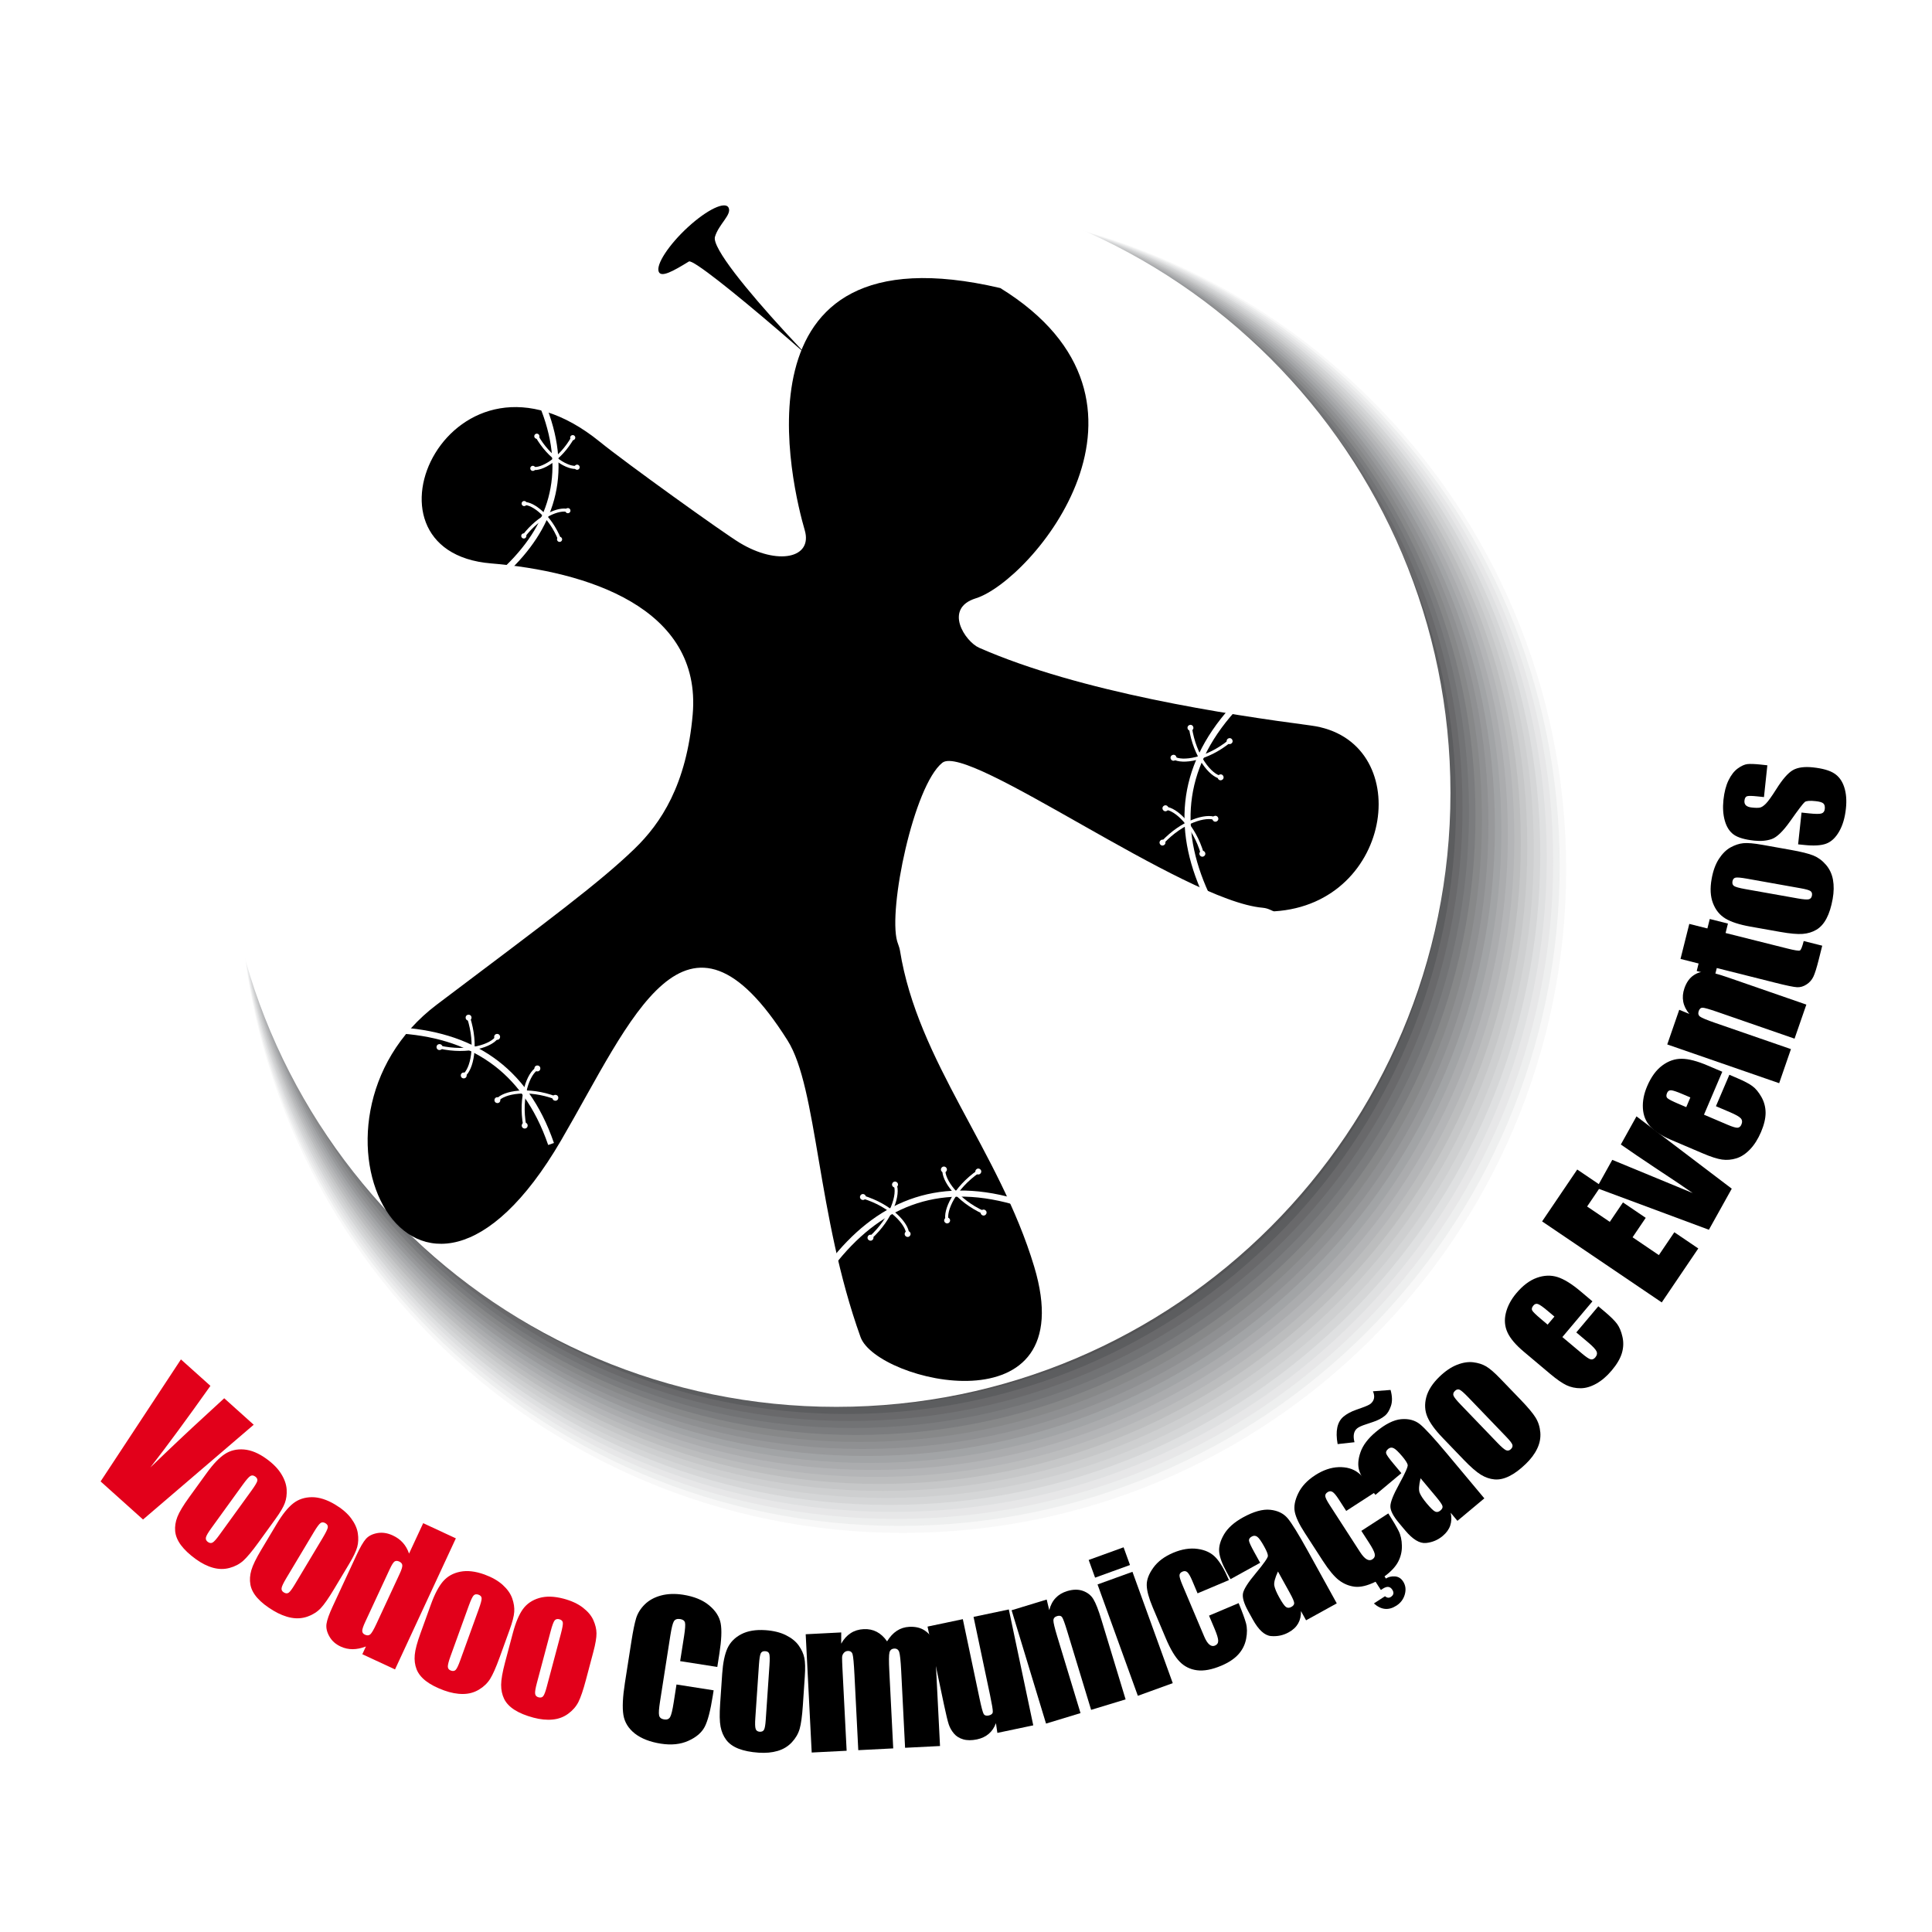<?xml version="1.0" encoding="utf-8"?>
<!-- Generator: Adobe Illustrator 12.0.0, SVG Export Plug-In . SVG Version: 6.00 Build 51448)  -->
<!DOCTYPE svg PUBLIC "-//W3C//DTD SVG 1.1//EN" "http://www.w3.org/Graphics/SVG/1.1/DTD/svg11.dtd">
<svg  version="1.1" id="Calque_1" xmlns:x="http://ns.adobe.com/Extensibility/1.0/" xmlns:i="http://ns.adobe.com/AdobeIllustrator/10.0/" xmlns:graph="http://ns.adobe.com/Graphs/1.0/"
	 xmlns="http://www.w3.org/2000/svg" xmlns:xlink="http://www.w3.org/1999/xlink" xmlns:a="http://ns.adobe.com/AdobeSVGViewerExtensions/3.0/"
	 width="192.756" height="192.756" viewBox="0 0 192.756 192.756"
	 style="overflow:visible;enable-background:new 0 0 192.756 192.756;" xml:space="preserve">
<g>
	<polygon style="fill-rule:evenodd;clip-rule:evenodd;fill:#FFFFFF;" points="0,0 192.756,0 192.756,192.756 0,192.756 0,0 	"/>
	<path style="fill-rule:evenodd;clip-rule:evenodd;fill:#FFFFFF;" d="M90.392,20.613c36.726,0,66.511,29.785,66.511,66.512
		c0,36.726-29.785,66.511-66.511,66.511c-36.728,0-66.513-29.785-66.513-66.511C23.879,50.398,53.664,20.613,90.392,20.613
		L90.392,20.613z"/>
	<path style="fill-rule:evenodd;clip-rule:evenodd;fill:#F8F8F8;" d="M90.061,20.547c36.551,0,66.195,29.644,66.195,66.196
		c0,36.552-29.644,66.195-66.195,66.195c-36.553,0-66.197-29.644-66.197-66.195C23.864,50.19,53.508,20.547,90.061,20.547
		L90.061,20.547z"/>
	<path style="fill-rule:evenodd;clip-rule:evenodd;fill:#EEEFEF;" d="M89.73,20.48c36.377,0,65.88,29.502,65.88,65.88
		c0,36.377-29.503,65.88-65.88,65.88c-36.378,0-65.881-29.503-65.881-65.88C23.85,49.983,53.352,20.48,89.73,20.48L89.73,20.48z"/>
	<path style="fill-rule:evenodd;clip-rule:evenodd;fill:#E7E7E8;" d="M89.399,20.414c36.203,0,65.564,29.361,65.564,65.565
		c0,36.203-29.361,65.564-65.564,65.564c-36.204,0-65.565-29.361-65.565-65.564C23.834,49.774,53.195,20.414,89.399,20.414
		L89.399,20.414z"/>
	<path style="fill-rule:evenodd;clip-rule:evenodd;fill:#DFE0E1;" d="M89.069,20.347c36.029,0,65.249,29.22,65.249,65.249
		c0,36.029-29.22,65.249-65.249,65.249c-36.03,0-65.25-29.22-65.25-65.249C23.819,49.567,53.039,20.347,89.069,20.347L89.069,20.347
		z"/>
	<path style="fill-rule:evenodd;clip-rule:evenodd;fill:#D5D6D7;" d="M88.738,20.281c35.854,0,64.933,29.078,64.933,64.934
		c0,35.855-29.078,64.932-64.933,64.932c-35.855,0-64.934-29.077-64.934-64.932C23.805,49.359,52.883,20.281,88.738,20.281
		L88.738,20.281z"/>
	<path style="fill-rule:evenodd;clip-rule:evenodd;fill:#CECFD0;" d="M88.408,20.214c35.68,0,64.617,28.937,64.617,64.618
		c0,35.68-28.937,64.617-64.617,64.617c-35.682,0-64.618-28.938-64.618-64.617C23.79,49.151,52.726,20.214,88.408,20.214
		L88.408,20.214z"/>
	<path style="fill-rule:evenodd;clip-rule:evenodd;fill:#C6C7C8;" d="M88.077,20.147c35.506,0,64.301,28.795,64.301,64.302
		c0,35.506-28.795,64.301-64.301,64.301c-35.507,0-64.303-28.795-64.303-64.301C23.774,48.943,52.57,20.147,88.077,20.147
		L88.077,20.147z"/>
	<path style="fill-rule:evenodd;clip-rule:evenodd;fill:#BCBDBE;" d="M87.747,20.081c35.332,0,63.985,28.654,63.985,63.986
		s-28.653,63.986-63.985,63.986c-35.333,0-63.987-28.654-63.987-63.986S52.414,20.081,87.747,20.081L87.747,20.081z"/>
	<path style="fill-rule:evenodd;clip-rule:evenodd;fill:#B4B5B7;" d="M87.416,20.015c35.157,0,63.67,28.512,63.67,63.67
		c0,35.158-28.513,63.67-63.67,63.67c-35.159,0-63.671-28.513-63.671-63.67C23.745,48.527,52.257,20.015,87.416,20.015
		L87.416,20.015z"/>
	<path style="fill-rule:evenodd;clip-rule:evenodd;fill:#ABACAE;" d="M87.085,19.948c34.983,0,63.354,28.372,63.354,63.355
		c0,34.983-28.371,63.354-63.354,63.354c-34.984,0-63.355-28.371-63.355-63.354C23.73,48.319,52.101,19.948,87.085,19.948
		L87.085,19.948z"/>
	<path style="fill-rule:evenodd;clip-rule:evenodd;fill:#A2A4A6;" d="M86.754,19.881c34.808,0,63.039,28.23,63.039,63.04
		c0,34.809-28.23,63.038-63.039,63.038c-34.81,0-63.039-28.229-63.039-63.038C23.715,48.111,51.945,19.881,86.754,19.881
		L86.754,19.881z"/>
	<path style="fill-rule:evenodd;clip-rule:evenodd;fill:#98999B;" d="M86.424,19.815c34.634,0,62.723,28.088,62.723,62.723
		s-28.089,62.724-62.723,62.724c-34.635,0-62.724-28.089-62.724-62.724S51.789,19.815,86.424,19.815L86.424,19.815z"/>
	<path style="fill-rule:evenodd;clip-rule:evenodd;fill:#8F9092;" d="M86.093,19.749c34.459,0,62.407,27.947,62.407,62.408
		c0,34.46-27.947,62.407-62.407,62.407c-34.461,0-62.408-27.947-62.408-62.407C23.685,47.695,51.632,19.749,86.093,19.749
		L86.093,19.749z"/>
	<path style="fill-rule:evenodd;clip-rule:evenodd;fill:#878889;" d="M85.763,19.682c34.285,0,62.091,27.806,62.091,62.092
		c0,34.286-27.806,62.091-62.091,62.091c-34.287,0-62.093-27.806-62.093-62.091C23.67,47.488,51.476,19.682,85.763,19.682
		L85.763,19.682z"/>
	<path style="fill-rule:evenodd;clip-rule:evenodd;fill:#7B7C7E;" d="M85.432,19.615c34.111,0,61.775,27.665,61.775,61.776
		c0,34.111-27.664,61.776-61.775,61.776c-34.112,0-61.777-27.665-61.777-61.776C23.655,47.28,51.32,19.615,85.432,19.615
		L85.432,19.615z"/>
	<path style="fill-rule:evenodd;clip-rule:evenodd;fill:#727375;" d="M85.102,19.549c33.937,0,61.46,27.523,61.46,61.461
		c0,33.937-27.523,61.46-61.46,61.46c-33.938,0-61.461-27.523-61.461-61.46C23.64,47.072,51.163,19.549,85.102,19.549L85.102,19.549
		z"/>
	<path style="fill-rule:evenodd;clip-rule:evenodd;fill:#69696B;" d="M84.771,19.482c33.763,0,61.145,27.381,61.145,61.145
		c0,33.763-27.382,61.145-61.145,61.145c-33.764,0-61.145-27.382-61.145-61.145C23.625,46.864,51.007,19.482,84.771,19.482
		L84.771,19.482z"/>
	<path style="fill-rule:evenodd;clip-rule:evenodd;fill:#5C5D5F;" d="M84.44,19.416c33.588,0,60.829,27.24,60.829,60.83
		c0,33.588-27.24,60.829-60.829,60.829c-33.589,0-60.83-27.241-60.83-60.829C23.61,46.656,50.851,19.416,84.44,19.416L84.44,19.416z
		"/>
	<path style="fill-rule:evenodd;clip-rule:evenodd;fill:#535355;" d="M84.109,19.349c33.414,0,60.513,27.099,60.513,60.514
		c0,33.415-27.099,60.513-60.513,60.513c-33.415,0-60.514-27.099-60.514-60.513C23.596,46.448,50.694,19.349,84.109,19.349
		L84.109,19.349z"/>
	<path style="fill-rule:evenodd;clip-rule:evenodd;fill:#49494B;" d="M83.779,19.283c33.24,0,60.197,26.958,60.197,60.198
		s-26.957,60.197-60.197,60.197c-33.241,0-60.198-26.957-60.198-60.197S50.538,19.283,83.779,19.283L83.779,19.283z"/>
	<path style="fill-rule:evenodd;clip-rule:evenodd;fill:#3E3E40;" d="M83.448,19.216c33.066,0,59.881,26.816,59.881,59.882
		s-26.815,59.882-59.881,59.882c-33.066,0-59.882-26.816-59.882-59.882S50.381,19.216,83.448,19.216L83.448,19.216z"/>
	<path style="fill-rule:evenodd;clip-rule:evenodd;fill:#FFFFFF;" d="M83.448,17.833c33.829,0,61.264,27.436,61.264,61.265
		c0,33.829-27.436,61.265-61.264,61.265c-33.83,0-61.265-27.436-61.265-61.265C22.183,45.269,49.618,17.833,83.448,17.833
		L83.448,17.833z"/>
	<path style="fill-rule:evenodd;clip-rule:evenodd;" d="M99.804,28.741c18.387,11.356,3.068,29.235-2.448,30.953
		c-3.255,1.014-1.06,4.321,0.332,4.933c10.073,4.43,24.837,6.67,33.101,7.758c10.483,1.38,8.396,17.796-3.65,18.537
		c-0.181,0.011-0.535-0.303-1.158-0.356c-7.853-0.663-29.431-16.507-31.969-14.463c-2.849,2.293-5.418,14.599-4.499,17.82
		c0.085,0.298,0.225,0.583,0.273,0.889c1.779,11.15,9.911,19.975,13.394,31.555c4.957,16.474-15.701,11.549-17.323,7.033
		c-4.371-12.168-4.288-24.843-7.282-29.596c-10.149-16.104-15.562-2.088-22.594,9.969c-14.609,25.052-27.831-1.911-12.39-13.551
		c11.384-8.58,16.24-12.183,19.714-15.537c2.623-2.532,5.193-6.381,5.805-13.401c0.933-10.708-10.666-14.302-20.1-15.071
		c-14.546-1.187-3.939-24.143,10.842-12.131c2.584,2.1,12.25,9.044,13.938,10.067c3.793,2.298,7.319,1.549,6.5-1.249
		C79.149,49.001,72.321,22.3,99.804,28.741L99.804,28.741z"/>
	<path style="fill-rule:evenodd;clip-rule:evenodd;" d="M72.696,20.733c-0.319-0.699-2.139,0.166-4.063,1.931
		c-1.923,1.766-3.224,3.765-2.904,4.464c0.259,0.567,1.403-0.053,3-1.038c0.767-0.473,17.102,13.777,17.051,14.345
		c-0.059,0.663-15.099-14.667-14.448-16.812C71.717,22.352,73.015,21.43,72.696,20.733L72.696,20.733z"/>
	<path style="fill:#E2001A;" d="M25.313,142.146l-11.043,9.456l-4.234-3.8l8.016-12.173l2.942,2.638
		c-2.313,3.262-4.31,5.979-5.998,8.149c1.998-1.93,3.797-3.629,5.393-5.088l1.982-1.824L25.313,142.146L25.313,142.146z"/>
	<path style="fill:#E2001A;" d="M27.468,151.569l-1.696,2.344c-0.624,0.86-1.125,1.459-1.502,1.8
		c-0.377,0.337-0.833,0.577-1.368,0.72c-0.538,0.146-1.088,0.137-1.651-0.018c-0.565-0.155-1.137-0.444-1.714-0.86
		c-0.645-0.466-1.137-0.934-1.484-1.398c-0.343-0.465-0.535-0.93-0.577-1.396c-0.04-0.465,0.033-0.939,0.222-1.422
		c0.188-0.483,0.578-1.131,1.164-1.943l1.775-2.452c0.644-0.891,1.243-1.514,1.799-1.876c0.553-0.361,1.188-0.511,1.909-0.453
		c0.72,0.061,1.468,0.371,2.246,0.937c0.654,0.471,1.146,0.976,1.475,1.511c0.328,0.532,0.504,1.049,0.535,1.544
		c0.027,0.499-0.031,0.945-0.18,1.347C28.277,150.351,27.961,150.892,27.468,151.569L27.468,151.569z M25.076,148.739
		c0.356-0.492,0.554-0.82,0.593-0.984c0.039-0.167-0.027-0.313-0.201-0.438c-0.173-0.124-0.334-0.146-0.483-0.058
		c-0.152,0.086-0.404,0.374-0.76,0.863l-3.125,4.319c-0.328,0.453-0.514,0.767-0.553,0.945c-0.042,0.18,0.021,0.332,0.188,0.453
		c0.173,0.125,0.334,0.144,0.48,0.058c0.146-0.082,0.368-0.331,0.666-0.744L25.076,148.739L25.076,148.739z"/>
	<path style="fill:#E2001A;" d="M34.833,156.032l-1.487,2.483c-0.546,0.912-0.99,1.553-1.337,1.924s-0.781,0.65-1.304,0.839
		c-0.52,0.188-1.07,0.231-1.645,0.125c-0.578-0.106-1.17-0.344-1.781-0.709c-0.684-0.407-1.216-0.83-1.602-1.265
		c-0.383-0.432-0.614-0.878-0.696-1.34c-0.082-0.459-0.049-0.937,0.097-1.435c0.146-0.499,0.474-1.177,0.991-2.037l1.553-2.599
		c0.566-0.942,1.107-1.617,1.629-2.024c0.52-0.41,1.143-0.614,1.864-0.62c0.72-0.003,1.496,0.243,2.319,0.735
		c0.693,0.417,1.228,0.876,1.599,1.377c0.374,0.505,0.596,1.004,0.668,1.496s0.052,0.944-0.058,1.355
		C35.533,154.749,35.262,155.314,34.833,156.032L34.833,156.032z M32.204,153.421c0.31-0.52,0.477-0.863,0.501-1.033
		c0.024-0.168-0.055-0.308-0.237-0.417c-0.183-0.109-0.347-0.115-0.486-0.018c-0.143,0.1-0.371,0.406-0.681,0.927l-2.739,4.577
		c-0.286,0.48-0.444,0.809-0.468,0.991c-0.027,0.183,0.049,0.325,0.229,0.432c0.182,0.112,0.343,0.118,0.483,0.021
		c0.137-0.101,0.337-0.368,0.599-0.806L32.204,153.421L32.204,153.421z"/>
	<path style="fill:#E2001A;" d="M45.481,153.481l-6.07,13.077l-3.262-1.515l0.359-0.774c-0.462,0.179-0.903,0.268-1.322,0.271
		c-0.419-0.001-0.817-0.085-1.194-0.262c-0.508-0.234-0.885-0.571-1.131-1.012c-0.25-0.438-0.344-0.857-0.286-1.256
		s0.271-0.994,0.639-1.784l2.328-5.016c0.38-0.826,0.706-1.386,0.97-1.681c0.265-0.295,0.647-0.486,1.146-0.575
		c0.499-0.085,1.006-0.006,1.529,0.237c0.405,0.186,0.742,0.432,1.009,0.732c0.271,0.302,0.474,0.663,0.614,1.079l1.411-3.036
		L45.481,153.481L45.481,153.481z M39.873,157.022c0.183-0.392,0.271-0.672,0.265-0.836c-0.003-0.167-0.106-0.295-0.304-0.39
		c-0.194-0.088-0.352-0.088-0.477,0.001c-0.125,0.091-0.283,0.346-0.477,0.766l-2.438,5.249c-0.204,0.436-0.304,0.739-0.301,0.906
		c0,0.167,0.091,0.292,0.273,0.377c0.21,0.098,0.386,0.085,0.529-0.033c0.14-0.122,0.35-0.48,0.626-1.079L39.873,157.022
		L39.873,157.022z"/>
	<path style="fill:#E2001A;" d="M50.834,162.637l-0.985,2.721c-0.362,0.997-0.678,1.711-0.946,2.143
		c-0.27,0.429-0.641,0.788-1.118,1.073c-0.475,0.286-1.006,0.432-1.593,0.435c-0.584,0.006-1.213-0.112-1.882-0.353
		c-0.748-0.273-1.352-0.584-1.811-0.937c-0.459-0.353-0.772-0.747-0.94-1.182c-0.167-0.438-0.228-0.912-0.179-1.429
		c0.045-0.517,0.24-1.247,0.584-2.188l1.03-2.849c0.374-1.033,0.778-1.8,1.209-2.298c0.435-0.499,1.003-0.821,1.711-0.961
		c0.708-0.143,1.514-0.048,2.419,0.276c0.757,0.277,1.368,0.624,1.833,1.049c0.462,0.423,0.775,0.869,0.939,1.338
		c0.164,0.471,0.231,0.918,0.2,1.344C51.278,161.241,51.12,161.85,50.834,162.637L50.834,162.637z M47.755,160.573
		c0.207-0.568,0.307-0.939,0.297-1.11c-0.009-0.17-0.112-0.291-0.313-0.361c-0.201-0.073-0.362-0.049-0.483,0.076
		c-0.119,0.121-0.283,0.468-0.49,1.04l-1.815,5.015c-0.191,0.523-0.279,0.879-0.27,1.062s0.112,0.31,0.307,0.38
		c0.2,0.072,0.358,0.049,0.477-0.073c0.116-0.122,0.262-0.423,0.435-0.902L47.755,160.573L47.755,160.573z"/>
	<path style="fill:#E2001A;" d="M59.2,164.804l-0.742,2.797c-0.273,1.027-0.525,1.767-0.756,2.219
		c-0.231,0.45-0.571,0.839-1.019,1.164c-0.45,0.329-0.966,0.521-1.55,0.575c-0.583,0.058-1.219-0.006-1.906-0.188
		c-0.769-0.204-1.398-0.462-1.888-0.775c-0.486-0.31-0.833-0.675-1.04-1.094c-0.204-0.423-0.304-0.891-0.301-1.408
		c0.003-0.52,0.134-1.264,0.389-2.23l0.778-2.928c0.283-1.061,0.62-1.86,1.006-2.395c0.389-0.535,0.93-0.903,1.623-1.107
		c0.693-0.203,1.501-0.179,2.432,0.067c0.781,0.207,1.419,0.502,1.915,0.882c0.499,0.383,0.852,0.799,1.055,1.252
		c0.204,0.456,0.311,0.894,0.316,1.319S59.416,163.995,59.2,164.804L59.2,164.804z M55.954,163.02c0.154-0.583,0.222-0.96,0.2-1.13
		c-0.024-0.168-0.137-0.28-0.343-0.335s-0.365-0.016-0.475,0.118c-0.109,0.135-0.243,0.493-0.398,1.076l-1.371,5.155
		c-0.143,0.538-0.204,0.9-0.176,1.082c0.024,0.18,0.136,0.299,0.337,0.354c0.207,0.055,0.365,0.015,0.468-0.116
		c0.106-0.13,0.225-0.443,0.355-0.939L55.954,163.02L55.954,163.02z"/>
	<path d="M71.565,166.312l-3.706-0.58l0.389-2.48c0.112-0.721,0.143-1.177,0.094-1.368c-0.051-0.191-0.212-0.307-0.483-0.35
		c-0.304-0.048-0.514,0.031-0.632,0.234c-0.116,0.204-0.228,0.666-0.344,1.39l-1.033,6.614c-0.109,0.692-0.14,1.148-0.091,1.373
		c0.049,0.226,0.219,0.359,0.504,0.404c0.277,0.043,0.474-0.033,0.593-0.233c0.119-0.198,0.237-0.684,0.359-1.465l0.279-1.788
		l3.706,0.581l-0.088,0.556c-0.231,1.472-0.499,2.499-0.802,3.083c-0.304,0.583-0.848,1.049-1.635,1.4
		c-0.784,0.354-1.699,0.447-2.742,0.283c-1.085-0.17-1.948-0.508-2.593-1.009c-0.641-0.505-1.021-1.122-1.143-1.852
		c-0.119-0.729-0.07-1.793,0.148-3.188l0.651-4.161c0.161-1.027,0.316-1.791,0.468-2.295c0.152-0.502,0.438-0.964,0.86-1.384
		c0.425-0.419,0.967-0.717,1.629-0.894c0.66-0.176,1.392-0.2,2.198-0.076c1.088,0.171,1.958,0.523,2.599,1.059
		c0.644,0.532,1.027,1.131,1.152,1.796c0.125,0.666,0.082,1.666-0.125,2.997L71.565,166.312L71.565,166.312z"/>
	<path d="M80.294,167.284l-0.194,2.885c-0.073,1.062-0.179,1.833-0.319,2.323c-0.14,0.486-0.401,0.933-0.778,1.337
		c-0.38,0.407-0.848,0.693-1.411,0.86c-0.562,0.167-1.197,0.225-1.909,0.176c-0.793-0.055-1.458-0.188-1.997-0.397
		c-0.541-0.213-0.949-0.505-1.231-0.879c-0.28-0.374-0.468-0.814-0.565-1.325c-0.098-0.508-0.11-1.262-0.042-2.265l0.206-3.019
		c0.076-1.094,0.253-1.942,0.529-2.544c0.28-0.599,0.742-1.064,1.383-1.396c0.638-0.331,1.44-0.462,2.398-0.398
		c0.806,0.055,1.49,0.223,2.049,0.502c0.562,0.28,0.988,0.623,1.273,1.027c0.289,0.407,0.478,0.817,0.562,1.234
		C80.337,165.822,80.353,166.448,80.294,167.284L80.294,167.284z M76.769,166.15c0.042-0.604,0.033-0.987-0.021-1.148
		c-0.052-0.161-0.186-0.25-0.401-0.262c-0.213-0.015-0.359,0.052-0.44,0.204c-0.083,0.151-0.143,0.532-0.186,1.137l-0.361,5.319
		c-0.04,0.557-0.028,0.921,0.033,1.095c0.058,0.173,0.192,0.267,0.398,0.282c0.213,0.013,0.359-0.055,0.438-0.204
		c0.079-0.148,0.137-0.477,0.17-0.987L76.769,166.15L76.769,166.15z"/>
	<path d="M83.93,162.868l-0.003,1.121c0.256-0.459,0.572-0.808,0.945-1.048c0.374-0.244,0.806-0.378,1.298-0.401
		c0.96-0.049,1.739,0.358,2.334,1.219c0.28-0.459,0.605-0.812,0.973-1.052c0.368-0.243,0.784-0.374,1.246-0.398
		c0.611-0.03,1.125,0.091,1.538,0.368c0.417,0.276,0.69,0.626,0.827,1.051c0.134,0.423,0.225,1.119,0.273,2.086l0.425,8.387
		l-3.486,0.176l-0.389-7.693c-0.052-1.006-0.119-1.629-0.198-1.866c-0.082-0.237-0.247-0.35-0.496-0.338
		c-0.255,0.016-0.414,0.144-0.474,0.384c-0.064,0.24-0.067,0.866-0.015,1.882l0.389,7.692l-3.486,0.177l-0.38-7.499
		c-0.058-1.155-0.122-1.848-0.191-2.076c-0.067-0.228-0.228-0.334-0.483-0.322c-0.161,0.009-0.292,0.076-0.398,0.204
		c-0.106,0.127-0.164,0.276-0.164,0.453c-0.003,0.176,0.009,0.547,0.037,1.118l0.417,8.18l-3.486,0.177l-0.599-11.801L83.93,162.868
		L83.93,162.868z"/>
	<path d="M100.651,160.576l2.438,11.562l-3.581,0.754l-0.143-0.969c-0.161,0.437-0.401,0.793-0.718,1.063s-0.705,0.452-1.169,0.553
		c-0.529,0.109-0.988,0.109-1.374-0.003c-0.39-0.112-0.697-0.304-0.927-0.577c-0.231-0.273-0.401-0.571-0.514-0.897
		c-0.109-0.325-0.27-0.984-0.48-1.979l-1.641-7.797l3.52-0.741l1.657,7.866c0.188,0.899,0.331,1.429,0.418,1.584
		c0.091,0.158,0.259,0.21,0.505,0.161c0.261-0.058,0.398-0.177,0.41-0.361c0.013-0.186-0.082-0.752-0.279-1.696l-1.641-7.782
		L100.651,160.576L100.651,160.576z"/>
	<path d="M104.429,159.588l0.256,1.058c0.124-0.492,0.334-0.896,0.632-1.212c0.298-0.316,0.684-0.548,1.155-0.69
		c0.59-0.18,1.115-0.186,1.574-0.021s0.809,0.44,1.043,0.83c0.237,0.392,0.508,1.082,0.806,2.07l2.407,7.924l-3.441,1.046
		l-2.38-7.83c-0.237-0.778-0.404-1.246-0.508-1.401c-0.103-0.155-0.271-0.194-0.504-0.125c-0.243,0.073-0.368,0.22-0.371,0.435
		c-0.003,0.213,0.125,0.748,0.383,1.6l2.322,7.645l-3.44,1.046l-3.435-11.308L104.429,159.588L104.429,159.588z"/>
	<path d="M112.101,154.375l0.639,1.767l-3.483,1.261l-0.639-1.766L112.101,154.375L112.101,154.375z M112.985,156.819l4.021,11.109
		l-3.483,1.262l-4.021-11.109L112.985,156.819L112.985,156.819z"/>
	<path d="M122.609,157.648l-3.128,1.319l-0.529-1.255c-0.186-0.438-0.346-0.718-0.483-0.845c-0.137-0.125-0.301-0.149-0.492-0.067
		s-0.292,0.203-0.298,0.367c-0.009,0.165,0.088,0.483,0.289,0.961l2.17,5.134c0.164,0.39,0.335,0.66,0.517,0.812
		c0.18,0.152,0.365,0.188,0.557,0.11c0.225-0.095,0.334-0.262,0.328-0.496c-0.006-0.237-0.128-0.635-0.367-1.2l-0.548-1.295
		l2.955-1.25c0.361,0.873,0.604,1.538,0.732,1.997c0.124,0.459,0.131,0.982,0.015,1.568c-0.115,0.59-0.373,1.104-0.774,1.548
		c-0.398,0.44-0.964,0.817-1.696,1.128c-0.937,0.395-1.745,0.547-2.429,0.459c-0.682-0.089-1.259-0.374-1.727-0.854
		c-0.471-0.483-0.931-1.252-1.38-2.313l-1.307-3.094c-0.39-0.925-0.591-1.66-0.603-2.21c-0.016-0.547,0.203-1.134,0.656-1.761
		c0.45-0.626,1.113-1.121,1.982-1.489c0.863-0.364,1.678-0.495,2.447-0.386c0.766,0.106,1.367,0.398,1.805,0.869
		C121.74,155.876,122.178,156.624,122.609,157.648L122.609,157.648z"/>
	<path d="M125.725,155.92l-2.954,1.632l-0.384-0.696c-0.443-0.8-0.689-1.468-0.747-2.003c-0.055-0.535,0.105-1.122,0.478-1.763
		c0.373-0.639,1.003-1.204,1.89-1.696c1.067-0.587,1.974-0.842,2.721-0.763c0.751,0.078,1.328,0.361,1.742,0.848
		c0.41,0.489,1.088,1.59,2.033,3.298l2.866,5.191l-3.063,1.69l-0.508-0.918c0.012,0.474-0.085,0.888-0.286,1.24
		c-0.203,0.353-0.513,0.645-0.936,0.875c-0.551,0.308-1.14,0.429-1.772,0.374c-0.629-0.055-1.234-0.604-1.812-1.65l-0.469-0.848
		c-0.425-0.775-0.596-1.368-0.507-1.784c0.091-0.417,0.514-1.08,1.273-1.985c0.812-0.976,1.216-1.557,1.21-1.735
		c-0.003-0.18-0.125-0.486-0.365-0.918c-0.298-0.541-0.531-0.87-0.702-0.988c-0.173-0.121-0.35-0.128-0.538-0.024
		c-0.213,0.116-0.307,0.259-0.282,0.426s0.194,0.538,0.514,1.115L125.725,155.92L125.725,155.92z M127.503,156.789
		c-0.298,0.646-0.419,1.115-0.365,1.41c0.058,0.295,0.216,0.675,0.475,1.143c0.295,0.535,0.52,0.86,0.678,0.979
		c0.155,0.116,0.338,0.119,0.547,0.003c0.198-0.108,0.292-0.239,0.283-0.395c-0.006-0.155-0.155-0.492-0.44-1.012L127.503,156.789
		L127.503,156.789z"/>
	<path d="M138.133,157.275l0.14,0.216c0.262-0.168,0.56-0.237,0.903-0.213c0.343,0.026,0.613,0.194,0.812,0.504
		c0.246,0.377,0.304,0.806,0.173,1.283s-0.41,0.854-0.839,1.131c-0.775,0.501-1.525,0.429-2.249-0.22l1.106-0.717
		c0.203,0.164,0.395,0.188,0.577,0.073c0.149-0.098,0.234-0.207,0.258-0.328c0.024-0.122-0.012-0.256-0.109-0.404
		c-0.105-0.164-0.236-0.256-0.392-0.271c-0.155-0.019-0.337,0.042-0.548,0.176l-0.193,0.128l-0.532-0.824
		c-0.809,0.398-1.499,0.562-2.07,0.499c-0.568-0.067-1.091-0.28-1.565-0.636c-0.474-0.358-1.016-1.006-1.623-1.942l-1.821-2.817
		c-0.547-0.842-0.872-1.532-0.979-2.07c-0.109-0.538,0.006-1.155,0.341-1.848c0.334-0.696,0.899-1.298,1.69-1.812
		c0.787-0.507,1.568-0.777,2.343-0.805c0.775-0.024,1.417,0.155,1.931,0.544s1.073,1.049,1.675,1.981l-2.849,1.843l-0.738-1.144
		c-0.259-0.401-0.465-0.65-0.623-0.748c-0.155-0.1-0.322-0.094-0.496,0.019c-0.176,0.112-0.252,0.249-0.23,0.413
		c0.021,0.165,0.17,0.463,0.453,0.897l3.024,4.678c0.23,0.353,0.446,0.59,0.65,0.708c0.203,0.118,0.395,0.122,0.568,0.01
		c0.204-0.131,0.282-0.313,0.237-0.545c-0.049-0.23-0.237-0.604-0.572-1.118l-0.763-1.18l2.69-1.741
		c0.475,0.741,0.814,1.322,1.024,1.738c0.213,0.42,0.322,0.915,0.331,1.489c0.012,0.572-0.115,1.106-0.377,1.603
		C139.227,156.32,138.774,156.804,138.133,157.275L138.133,157.275z"/>
	<path d="M139.816,146.977l-2.587,2.164l-0.508-0.607c-0.586-0.702-0.957-1.311-1.115-1.827c-0.155-0.514-0.112-1.121,0.131-1.82
		s0.754-1.374,1.535-2.025c0.933-0.78,1.775-1.203,2.522-1.27c0.751-0.064,1.374,0.103,1.873,0.501
		c0.495,0.401,1.37,1.353,2.623,2.849l3.803,4.55l-2.685,2.243l-0.672-0.806c0.101,0.466,0.085,0.888-0.045,1.274
		c-0.131,0.383-0.381,0.729-0.751,1.039c-0.48,0.404-1.037,0.639-1.666,0.702c-0.632,0.067-1.328-0.355-2.095-1.273l-0.623-0.745
		c-0.565-0.678-0.845-1.228-0.836-1.653c0.007-0.426,0.299-1.154,0.87-2.191c0.61-1.112,0.896-1.757,0.856-1.934
		c-0.039-0.176-0.216-0.452-0.531-0.833c-0.398-0.471-0.69-0.751-0.882-0.836s-0.368-0.057-0.532,0.079
		c-0.185,0.155-0.252,0.313-0.197,0.472c0.058,0.161,0.295,0.492,0.718,0.997L139.816,146.977L139.816,146.977z M141.731,147.487
		c-0.17,0.693-0.2,1.18-0.088,1.456s0.34,0.62,0.681,1.03c0.392,0.469,0.678,0.748,0.854,0.833c0.173,0.085,0.352,0.052,0.534-0.104
		c0.174-0.143,0.24-0.292,0.204-0.44c-0.036-0.152-0.246-0.456-0.626-0.912L141.731,147.487L141.731,147.487z M138.737,138.675
		c0.176,0.636,0.186,1.171,0.033,1.608c-0.151,0.438-0.347,0.754-0.577,0.948c-0.322,0.271-0.736,0.486-1.234,0.647l-0.668,0.225
		c-0.436,0.138-0.733,0.274-0.892,0.408c-0.337,0.282-0.425,0.741-0.261,1.38l-1.682,0.186c-0.237-1.305-0.042-2.217,0.587-2.742
		c0.328-0.273,0.748-0.501,1.256-0.678l0.553-0.197c0.468-0.164,0.764-0.302,0.891-0.407c0.377-0.316,0.459-0.73,0.237-1.244
		L138.737,138.675L138.737,138.675z"/>
	<path d="M149.695,137.557l2.007,2.082c0.738,0.766,1.239,1.365,1.504,1.796c0.268,0.433,0.426,0.925,0.472,1.478
		c0.045,0.551-0.058,1.092-0.313,1.62c-0.252,0.529-0.635,1.04-1.148,1.532c-0.575,0.554-1.119,0.958-1.639,1.213
		c-0.52,0.258-1.013,0.365-1.478,0.322c-0.465-0.042-0.918-0.2-1.358-0.472c-0.444-0.271-1.013-0.766-1.708-1.489l-2.098-2.183
		c-0.764-0.79-1.271-1.489-1.529-2.101c-0.255-0.607-0.292-1.261-0.106-1.96c0.186-0.696,0.626-1.377,1.319-2.046
		c0.581-0.56,1.164-0.954,1.748-1.183c0.583-0.228,1.121-0.31,1.614-0.252c0.495,0.061,0.927,0.197,1.294,0.413
		C148.641,136.544,149.115,136.951,149.695,137.557L149.695,137.557z M146.488,139.407c-0.422-0.438-0.708-0.687-0.866-0.757
		c-0.154-0.066-0.31-0.027-0.465,0.122c-0.152,0.146-0.2,0.304-0.143,0.465c0.058,0.164,0.295,0.462,0.717,0.899l3.696,3.843
		c0.387,0.401,0.666,0.639,0.833,0.711c0.17,0.073,0.328,0.036,0.478-0.106c0.154-0.148,0.203-0.304,0.146-0.462
		s-0.265-0.419-0.62-0.787L146.488,139.407L146.488,139.407z"/>
	<path d="M158.878,129.836l-3,3.562l1.958,1.645c0.407,0.343,0.695,0.537,0.863,0.577c0.167,0.04,0.321-0.024,0.465-0.191
		c0.173-0.21,0.213-0.413,0.115-0.617c-0.097-0.2-0.371-0.492-0.82-0.872l-1.191-1.004l2.197-2.607l0.669,0.562
		c0.557,0.471,0.958,0.866,1.197,1.188c0.24,0.325,0.423,0.757,0.544,1.304c0.122,0.544,0.101,1.088-0.063,1.63
		c-0.164,0.54-0.498,1.109-1.003,1.708c-0.489,0.583-1.006,1.024-1.547,1.328c-0.545,0.304-1.064,0.456-1.566,0.456
		c-0.501,0.003-0.969-0.098-1.4-0.298c-0.432-0.204-0.985-0.587-1.657-1.152l-2.635-2.219c-0.791-0.666-1.323-1.298-1.6-1.894
		c-0.276-0.599-0.334-1.243-0.167-1.934s0.517-1.353,1.046-1.981c0.65-0.772,1.334-1.286,2.049-1.541
		c0.717-0.256,1.401-0.28,2.055-0.076c0.653,0.206,1.419,0.678,2.295,1.416L158.878,129.836L158.878,129.836z M155.085,131.355
		l-0.66-0.557c-0.468-0.395-0.79-0.623-0.97-0.689c-0.179-0.064-0.331-0.019-0.462,0.137c-0.161,0.188-0.203,0.355-0.124,0.498
		c0.076,0.144,0.371,0.429,0.878,0.857l0.66,0.557L155.085,131.355L155.085,131.355z"/>
	<polygon points="153.856,121.859 157.361,116.683 159.75,118.301 158.347,120.373 160.61,121.905 161.924,119.966 164.194,121.504 
		162.882,123.443 165.505,125.222 167.049,122.941 169.438,124.559 165.793,129.942 153.856,121.859 	"/>
	<path d="M163.273,111.379l9.505,7.216l-2.282,4.098l-11.201-4.164l1.562-2.809l8.019,3.31c-0.511-0.37-1.797-1.237-3.854-2.593
		c-1.146-0.76-2.249-1.511-3.311-2.249L163.273,111.379L163.273,111.379z"/>
	<path d="M171.833,106.929l-1.826,4.283l2.35,1.003c0.492,0.209,0.823,0.31,0.997,0.298c0.17-0.009,0.301-0.115,0.386-0.316
		c0.106-0.252,0.085-0.459-0.066-0.626c-0.152-0.164-0.499-0.361-1.04-0.593l-1.435-0.611l1.341-3.137l0.802,0.344
		c0.672,0.285,1.168,0.547,1.493,0.787c0.325,0.237,0.626,0.599,0.902,1.085s0.413,1.013,0.417,1.578
		c-0.001,0.565-0.152,1.207-0.46,1.927c-0.301,0.699-0.662,1.273-1.094,1.724c-0.429,0.446-0.885,0.745-1.365,0.894
		c-0.477,0.146-0.954,0.188-1.425,0.122c-0.472-0.067-1.113-0.271-1.922-0.617l-3.167-1.35c-0.951-0.407-1.645-0.854-2.085-1.344
		c-0.441-0.492-0.681-1.091-0.724-1.8c-0.043-0.711,0.098-1.443,0.423-2.203c0.395-0.928,0.896-1.617,1.507-2.07
		c0.608-0.453,1.256-0.678,1.943-0.672c0.684,0.003,1.553,0.23,2.607,0.681L171.833,106.929L171.833,106.929z M168.647,109.491
		l-0.793-0.338c-0.562-0.239-0.939-0.364-1.128-0.376c-0.188-0.01-0.322,0.079-0.401,0.264c-0.1,0.231-0.091,0.401,0.027,0.518
		c0.116,0.112,0.478,0.301,1.092,0.562l0.793,0.338L168.647,109.491L168.647,109.491z"/>
	<path d="M167.538,100.746l1.006,0.413c-0.324-0.386-0.528-0.797-0.607-1.222c-0.082-0.429-0.043-0.876,0.118-1.341
		c0.204-0.584,0.505-1.012,0.909-1.285c0.401-0.277,0.83-0.396,1.286-0.355c0.456,0.036,1.17,0.225,2.146,0.562l7.824,2.711
		l-1.177,3.398l-7.732-2.678c-0.77-0.264-1.246-0.401-1.432-0.41c-0.186-0.006-0.316,0.104-0.398,0.334
		c-0.082,0.24-0.036,0.426,0.134,0.554c0.174,0.131,0.681,0.341,1.52,0.632l7.548,2.611l-1.176,3.401l-11.165-3.866L167.538,100.746
		L167.538,100.746z"/>
	<path d="M168.541,92.178l1.806,0.453l0.237-0.943l1.812,0.457l-0.234,0.942l6.132,1.538c0.754,0.191,1.186,0.259,1.288,0.201
		c0.107-0.055,0.231-0.368,0.374-0.939l1.849,0.465l-0.353,1.407c-0.201,0.796-0.374,1.352-0.526,1.677
		c-0.152,0.322-0.38,0.584-0.684,0.781c-0.304,0.2-0.617,0.292-0.942,0.279c-0.325-0.015-1.055-0.164-2.194-0.452l-5.821-1.463
		l-0.191,0.754l-1.812-0.456l0.188-0.75l-1.806-0.456L168.541,92.178L168.541,92.178z"/>
	<path d="M175.806,84.284l2.849,0.508c1.046,0.185,1.803,0.374,2.273,0.565c0.469,0.195,0.885,0.499,1.246,0.921
		c0.362,0.419,0.596,0.918,0.702,1.492c0.104,0.578,0.095,1.216-0.03,1.918c-0.14,0.781-0.343,1.432-0.613,1.942
		c-0.268,0.514-0.605,0.888-1.007,1.128c-0.401,0.24-0.86,0.379-1.377,0.419c-0.517,0.039-1.268-0.028-2.255-0.204l-2.979-0.529
		c-1.082-0.194-1.905-0.462-2.471-0.802c-0.565-0.344-0.979-0.851-1.237-1.523c-0.262-0.674-0.308-1.483-0.137-2.429
		c0.14-0.796,0.38-1.456,0.717-1.985c0.341-0.525,0.727-0.912,1.162-1.155c0.435-0.24,0.862-0.383,1.285-0.425
		C174.359,84.083,174.982,84.138,175.806,84.284L175.806,84.284z M174.299,87.667c-0.596-0.106-0.977-0.14-1.144-0.104
		c-0.167,0.037-0.268,0.161-0.307,0.371c-0.036,0.209,0.015,0.365,0.158,0.462c0.143,0.097,0.511,0.201,1.106,0.307l5.253,0.933
		c0.547,0.097,0.911,0.127,1.091,0.088c0.179-0.042,0.285-0.164,0.322-0.368c0.039-0.213-0.012-0.365-0.152-0.459
		c-0.14-0.094-0.462-0.185-0.963-0.273L174.299,87.667L174.299,87.667z"/>
	<path d="M176.329,76.354l-0.337,3.17l-0.639-0.067c-0.544-0.058-0.891-0.064-1.043-0.019c-0.148,0.045-0.24,0.195-0.265,0.441
		c-0.021,0.201,0.028,0.359,0.149,0.474c0.124,0.112,0.315,0.186,0.583,0.213c0.359,0.04,0.627,0.042,0.8,0.009
		c0.174-0.031,0.374-0.161,0.603-0.392c0.228-0.228,0.574-0.711,1.042-1.45c0.617-0.985,1.167-1.614,1.65-1.894
		c0.483-0.277,1.155-0.368,2.009-0.277c0.958,0.104,1.667,0.304,2.125,0.605c0.463,0.298,0.791,0.754,0.991,1.362
		c0.2,0.611,0.259,1.325,0.17,2.146c-0.097,0.909-0.321,1.672-0.675,2.286c-0.353,0.617-0.784,1.021-1.291,1.21
		c-0.511,0.192-1.256,0.234-2.234,0.127l-0.569-0.058l0.341-3.17l0.742,0.079c0.632,0.067,1.046,0.073,1.243,0.012
		s0.31-0.207,0.334-0.444c0.027-0.252-0.015-0.438-0.134-0.55c-0.115-0.116-0.376-0.194-0.784-0.237
		c-0.56-0.061-0.918-0.033-1.073,0.083c-0.157,0.122-0.65,0.769-1.479,1.945c-0.702,0.988-1.308,1.571-1.812,1.751
		c-0.508,0.179-1.092,0.231-1.751,0.161c-0.939-0.1-1.617-0.298-2.037-0.593c-0.419-0.295-0.717-0.754-0.896-1.371
		c-0.18-0.62-0.225-1.322-0.144-2.106c0.086-0.781,0.253-1.432,0.512-1.958c0.255-0.522,0.562-0.915,0.917-1.173
		c0.356-0.258,0.676-0.401,0.958-0.435c0.286-0.03,0.724-0.015,1.313,0.045L176.329,76.354L176.329,76.354z"/>
	<path style="fill:none;stroke:#FFFFFF;stroke-width:0.608;stroke-miterlimit:2.613;" d="M54.29,40.834
		c2.507,6.554,0.72,11.818-4.003,16.198"/>
	<path style="fill:none;stroke:#FFFFFF;stroke-width:0.608;stroke-miterlimit:2.613;" d="M123.009,70.75
		c-5.408,6.009-5.667,12.407-2.401,19.071"/>
	<path style="fill:none;stroke:#FFFFFF;stroke-width:0.608;stroke-miterlimit:2.613;" d="M54.98,114.136
		c-2.628-7.646-8.096-10.977-15.508-11.357"/>
	<path style="fill:none;stroke:#FFFFFF;stroke-width:0.608;stroke-miterlimit:2.613;" d="M101.143,119.866
		c-7.776-2.207-13.633,0.38-18.177,6.247"/>
	<path style="fill:none;stroke:#FFFFFF;stroke-width:0.304;stroke-miterlimit:2.613;" d="M57.142,43.664
		c-1.243,2.186-3.13,3.24-3.981,3.064"/>
	<path style="fill-rule:evenodd;clip-rule:evenodd;fill:#FFFFFF;" d="M57.142,43.407c0.142,0,0.256,0.115,0.256,0.257
		s-0.115,0.256-0.256,0.256s-0.257-0.115-0.257-0.256S57,43.407,57.142,43.407L57.142,43.407z"/>
	<path style="fill-rule:evenodd;clip-rule:evenodd;fill:#FFFFFF;" d="M53.161,46.472c0.142,0,0.257,0.115,0.257,0.256
		c0,0.142-0.115,0.257-0.257,0.257s-0.257-0.115-0.257-0.257C52.904,46.586,53.019,46.472,53.161,46.472L53.161,46.472z"/>
	<path style="fill:none;stroke:#FFFFFF;stroke-width:0.304;stroke-miterlimit:2.613;" d="M118.771,72.612
		c0.432,2.865,2.023,4.779,3.012,4.942"/>
	<path style="fill-rule:evenodd;clip-rule:evenodd;fill:#FFFFFF;" d="M118.878,72.336c-0.152-0.059-0.323,0.017-0.382,0.17
		c-0.059,0.152,0.017,0.323,0.17,0.382c0.152,0.059,0.323-0.017,0.382-0.169S119.03,72.395,118.878,72.336L118.878,72.336z"/>
	<path style="fill-rule:evenodd;clip-rule:evenodd;fill:#FFFFFF;" d="M121.89,77.278c-0.152-0.059-0.324,0.017-0.383,0.17
		c-0.059,0.152,0.018,0.323,0.17,0.382s0.323-0.017,0.382-0.169C122.118,77.508,122.041,77.337,121.89,77.278L121.89,77.278z"/>
	<path style="fill:none;stroke:#FFFFFF;stroke-width:0.304;stroke-miterlimit:2.613;" d="M55.409,109.528
		c-2.714-1.014-5.161-0.551-5.783,0.232"/>
	<path style="fill-rule:evenodd;clip-rule:evenodd;fill:#FFFFFF;" d="M55.598,109.755c0.125-0.105,0.142-0.292,0.038-0.417
		c-0.105-0.125-0.292-0.142-0.417-0.037c-0.125,0.104-0.142,0.291-0.037,0.416C55.287,109.843,55.473,109.859,55.598,109.755
		L55.598,109.755z"/>
	<path style="fill-rule:evenodd;clip-rule:evenodd;fill:#FFFFFF;" d="M49.816,109.988c0.125-0.105,0.142-0.292,0.037-0.417
		c-0.105-0.125-0.292-0.142-0.417-0.037c-0.125,0.104-0.142,0.291-0.037,0.416C49.504,110.076,49.69,110.093,49.816,109.988
		L49.816,109.988z"/>
	<path style="fill:none;stroke:#FFFFFF;stroke-width:0.304;stroke-miterlimit:2.613;" d="M97.605,116.884
		c-2.381,1.649-3.398,3.922-3.11,4.881"/>
	<path style="fill-rule:evenodd;clip-rule:evenodd;fill:#FFFFFF;" d="M97.899,116.857c-0.014-0.163-0.158-0.283-0.32-0.269
		c-0.163,0.015-0.283,0.158-0.268,0.32c0.014,0.163,0.158,0.283,0.32,0.269C97.793,117.164,97.914,117.02,97.899,116.857
		L97.899,116.857z"/>
	<path style="fill-rule:evenodd;clip-rule:evenodd;fill:#FFFFFF;" d="M94.79,121.738c-0.014-0.163-0.158-0.283-0.321-0.269
		s-0.283,0.158-0.268,0.32c0.014,0.163,0.158,0.283,0.32,0.269C94.684,122.044,94.804,121.9,94.79,121.738L94.79,121.738z"/>
	<path style="fill:none;stroke:#FFFFFF;stroke-width:0.304;stroke-miterlimit:2.613;" d="M55.829,53.812
		c-0.938-2.333-2.666-3.631-3.533-3.572"/>
	<path style="fill-rule:evenodd;clip-rule:evenodd;fill:#FFFFFF;" d="M55.794,54.066c0.141,0.02,0.27-0.079,0.289-0.22
		c0.019-0.141-0.08-0.27-0.22-0.289c-0.141-0.019-0.27,0.08-0.289,0.22S55.654,54.047,55.794,54.066L55.794,54.066z"/>
	<path style="fill-rule:evenodd;clip-rule:evenodd;fill:#FFFFFF;" d="M52.261,50.494c0.141,0.019,0.27-0.08,0.289-0.22
		c0.019-0.14-0.08-0.27-0.22-0.289c-0.14-0.019-0.27,0.079-0.289,0.22C52.023,50.346,52.121,50.475,52.261,50.494L52.261,50.494z"/>
	<path style="fill:none;stroke:#FFFFFF;stroke-width:0.304;stroke-miterlimit:2.613;" d="M115.982,84.065
		c1.975-2.121,4.369-2.801,5.276-2.378"/>
	<path style="fill-rule:evenodd;clip-rule:evenodd;fill:#FFFFFF;" d="M115.914,84.353c-0.158-0.038-0.257-0.197-0.219-0.356
		c0.037-0.159,0.196-0.257,0.355-0.22s0.257,0.197,0.22,0.356C116.232,84.292,116.073,84.39,115.914,84.353L115.914,84.353z"/>
	<path style="fill-rule:evenodd;clip-rule:evenodd;fill:#FFFFFF;" d="M121.19,81.975c-0.158-0.038-0.257-0.197-0.22-0.356
		c0.038-0.159,0.197-0.257,0.356-0.219c0.159,0.037,0.258,0.197,0.22,0.355C121.509,81.914,121.35,82.012,121.19,81.975
		L121.19,81.975z"/>
	<path style="fill:none;stroke:#FFFFFF;stroke-width:0.304;stroke-miterlimit:2.613;" d="M46.75,101.529
		c0.896,2.756,0.328,5.18-0.482,5.768"/>
	<path style="fill-rule:evenodd;clip-rule:evenodd;fill:#FFFFFF;" d="M46.531,101.33c0.11-0.12,0.297-0.129,0.418-0.019
		c0.121,0.109,0.129,0.297,0.019,0.417c-0.11,0.121-0.297,0.13-0.418,0.02C46.43,101.638,46.421,101.451,46.531,101.33
		L46.531,101.33z"/>
	<path style="fill-rule:evenodd;clip-rule:evenodd;fill:#FFFFFF;" d="M46.049,107.098c0.11-0.121,0.297-0.13,0.417-0.02
		c0.121,0.11,0.129,0.298,0.02,0.418c-0.11,0.121-0.297,0.129-0.418,0.02C45.947,107.405,45.939,107.218,46.049,107.098
		L46.049,107.098z"/>
	<path style="fill:none;stroke:#FFFFFF;stroke-width:0.304;stroke-miterlimit:2.613;" d="M86.095,119.426
		c2.773,0.838,4.439,2.688,4.459,3.688"/>
	<path style="fill-rule:evenodd;clip-rule:evenodd;fill:#FFFFFF;" d="M85.807,119.491c-0.036-0.159,0.063-0.317,0.223-0.354
		s0.317,0.063,0.354,0.223c0.036,0.159-0.063,0.317-0.223,0.354C86.001,119.75,85.843,119.65,85.807,119.491L85.807,119.491z"/>
	<path style="fill-rule:evenodd;clip-rule:evenodd;fill:#FFFFFF;" d="M90.266,123.18c-0.036-0.159,0.063-0.317,0.223-0.354
		c0.159-0.036,0.317,0.063,0.354,0.223c0.037,0.159-0.063,0.317-0.223,0.354C90.46,123.439,90.302,123.34,90.266,123.18
		L90.266,123.18z"/>
	<path style="fill:none;stroke:#FFFFFF;stroke-width:0.304;stroke-miterlimit:2.613;" d="M53.561,43.521
		c1.254,2.206,3.158,3.27,4.016,3.092"/>
	<path style="fill-rule:evenodd;clip-rule:evenodd;fill:#FFFFFF;" d="M53.561,43.263c-0.144,0-0.259,0.116-0.259,0.259
		s0.116,0.259,0.259,0.259c0.143,0,0.259-0.116,0.259-0.259S53.704,43.263,53.561,43.263L53.561,43.263z"/>
	<path style="fill-rule:evenodd;clip-rule:evenodd;fill:#FFFFFF;" d="M57.577,46.355c-0.143,0-0.259,0.116-0.259,0.259
		s0.116,0.259,0.259,0.259s0.259-0.116,0.259-0.259S57.72,46.355,57.577,46.355L57.577,46.355z"/>
	<path style="fill:none;stroke:#FFFFFF;stroke-width:0.304;stroke-miterlimit:2.613;" d="M122.681,73.942
		c-2.262,1.852-4.749,2.207-5.599,1.661"/>
	<path style="fill-rule:evenodd;clip-rule:evenodd;fill:#FFFFFF;" d="M122.787,73.663c0.154,0.06,0.23,0.232,0.172,0.386
		c-0.06,0.154-0.232,0.23-0.386,0.171c-0.154-0.06-0.23-0.232-0.171-0.386C122.461,73.681,122.634,73.604,122.787,73.663
		L122.787,73.663z"/>
	<path style="fill-rule:evenodd;clip-rule:evenodd;fill:#FFFFFF;" d="M117.189,75.324c0.154,0.059,0.23,0.232,0.172,0.386
		c-0.06,0.154-0.232,0.23-0.386,0.171c-0.154-0.06-0.23-0.232-0.172-0.386C116.863,75.342,117.036,75.265,117.189,75.324
		L117.189,75.324z"/>
	<path style="fill:none;stroke:#FFFFFF;stroke-width:0.304;stroke-miterlimit:2.613;" d="M52.349,112.3
		c-0.521-2.877,0.375-5.224,1.265-5.701"/>
	<path style="fill-rule:evenodd;clip-rule:evenodd;fill:#FFFFFF;" d="M52.541,112.528c-0.126,0.105-0.315,0.089-0.42-0.038
		c-0.106-0.126-0.089-0.314,0.038-0.42s0.314-0.089,0.42,0.037C52.684,112.234,52.667,112.423,52.541,112.528L52.541,112.528z"/>
	<path style="fill-rule:evenodd;clip-rule:evenodd;fill:#FFFFFF;" d="M53.805,106.827c-0.126,0.106-0.314,0.09-0.42-0.037
		c-0.106-0.126-0.089-0.314,0.038-0.42c0.126-0.105,0.314-0.089,0.42,0.037C53.948,106.534,53.932,106.722,53.805,106.827
		L53.805,106.827z"/>
	<path style="fill:none;stroke:#FFFFFF;stroke-width:0.304;stroke-miterlimit:2.613;" d="M98.133,120.978
		c-2.658-1.214-4.073-3.289-3.957-4.293"/>
	<path style="fill-rule:evenodd;clip-rule:evenodd;fill:#FFFFFF;" d="M98.43,120.951c0.015,0.164-0.106,0.31-0.271,0.324
		c-0.164,0.014-0.309-0.107-0.323-0.271c-0.015-0.164,0.105-0.309,0.27-0.323C98.271,120.666,98.415,120.787,98.43,120.951
		L98.43,120.951z"/>
	<path style="fill-rule:evenodd;clip-rule:evenodd;fill:#FFFFFF;" d="M94.473,116.658c0.015,0.164-0.106,0.309-0.271,0.323
		s-0.309-0.106-0.324-0.271s0.107-0.309,0.271-0.323S94.458,116.494,94.473,116.658L94.473,116.658z"/>
	<path style="fill:none;stroke:#FFFFFF;stroke-width:0.304;stroke-miterlimit:2.613;" d="M52.261,53.471
		c1.539-2.017,3.569-2.815,4.396-2.523"/>
	<path style="fill-rule:evenodd;clip-rule:evenodd;fill:#FFFFFF;" d="M52.226,53.727c-0.142-0.019-0.241-0.149-0.222-0.291
		c0.019-0.142,0.149-0.241,0.292-0.222c0.142,0.02,0.241,0.15,0.222,0.292C52.499,53.647,52.368,53.747,52.226,53.727L52.226,53.727
		z"/>
	<path style="fill-rule:evenodd;clip-rule:evenodd;fill:#FFFFFF;" d="M56.622,51.204c-0.142-0.019-0.241-0.149-0.222-0.291
		c0.019-0.142,0.149-0.241,0.292-0.222c0.142,0.019,0.241,0.149,0.222,0.291S56.764,51.223,56.622,51.204L56.622,51.204z"/>
	<path style="fill:none;stroke:#FFFFFF;stroke-width:0.304;stroke-miterlimit:2.613;" d="M119.959,85.175
		c-0.82-2.806-2.672-4.503-3.682-4.532"/>
	<path style="fill-rule:evenodd;clip-rule:evenodd;fill:#FFFFFF;" d="M119.891,85.465c0.16,0.039,0.32-0.061,0.358-0.221
		s-0.062-0.321-0.222-0.359c-0.16-0.038-0.32,0.061-0.358,0.221C119.631,85.267,119.729,85.427,119.891,85.465L119.891,85.465z"/>
	<path style="fill-rule:evenodd;clip-rule:evenodd;fill:#FFFFFF;" d="M116.209,80.933c0.16,0.038,0.321-0.061,0.359-0.222
		c0.038-0.16-0.062-0.321-0.222-0.359s-0.321,0.061-0.359,0.222C115.949,80.734,116.049,80.895,116.209,80.933L116.209,80.933z"/>
	<path style="fill:none;stroke:#FFFFFF;stroke-width:0.304;stroke-miterlimit:2.613;" d="M43.849,104.467
		c2.851,0.646,5.234-0.149,5.75-1.018"/>
	<path style="fill-rule:evenodd;clip-rule:evenodd;fill:#FFFFFF;" d="M43.628,104.266c-0.111,0.122-0.102,0.311,0.02,0.422
		s0.31,0.103,0.422-0.02c0.111-0.121,0.102-0.311-0.02-0.421C43.928,104.136,43.74,104.145,43.628,104.266L43.628,104.266z"/>
	<path style="fill-rule:evenodd;clip-rule:evenodd;fill:#FFFFFF;" d="M49.378,103.248c-0.111,0.122-0.103,0.311,0.019,0.421
		c0.122,0.111,0.311,0.103,0.421-0.019c0.111-0.122,0.103-0.311-0.02-0.422C49.678,103.117,49.489,103.126,49.378,103.248
		L49.378,103.248z"/>
	<path style="fill:none;stroke:#FFFFFF;stroke-width:0.304;stroke-miterlimit:2.613;" d="M86.85,123.484
		c2.157-1.972,2.866-4.383,2.447-5.302"/>
	<path style="fill-rule:evenodd;clip-rule:evenodd;fill:#FFFFFF;" d="M86.56,123.551c0.037,0.16,0.196,0.261,0.357,0.225
		s0.261-0.196,0.225-0.357c-0.037-0.16-0.196-0.261-0.357-0.225C86.624,123.23,86.523,123.39,86.56,123.551L86.56,123.551z"/>
	<path style="fill-rule:evenodd;clip-rule:evenodd;fill:#FFFFFF;" d="M89.006,118.249c0.037,0.161,0.197,0.262,0.357,0.225
		c0.161-0.036,0.261-0.196,0.225-0.357c-0.037-0.16-0.196-0.261-0.357-0.224C89.07,117.929,88.97,118.088,89.006,118.249
		L89.006,118.249z"/>
</g>
</svg>
